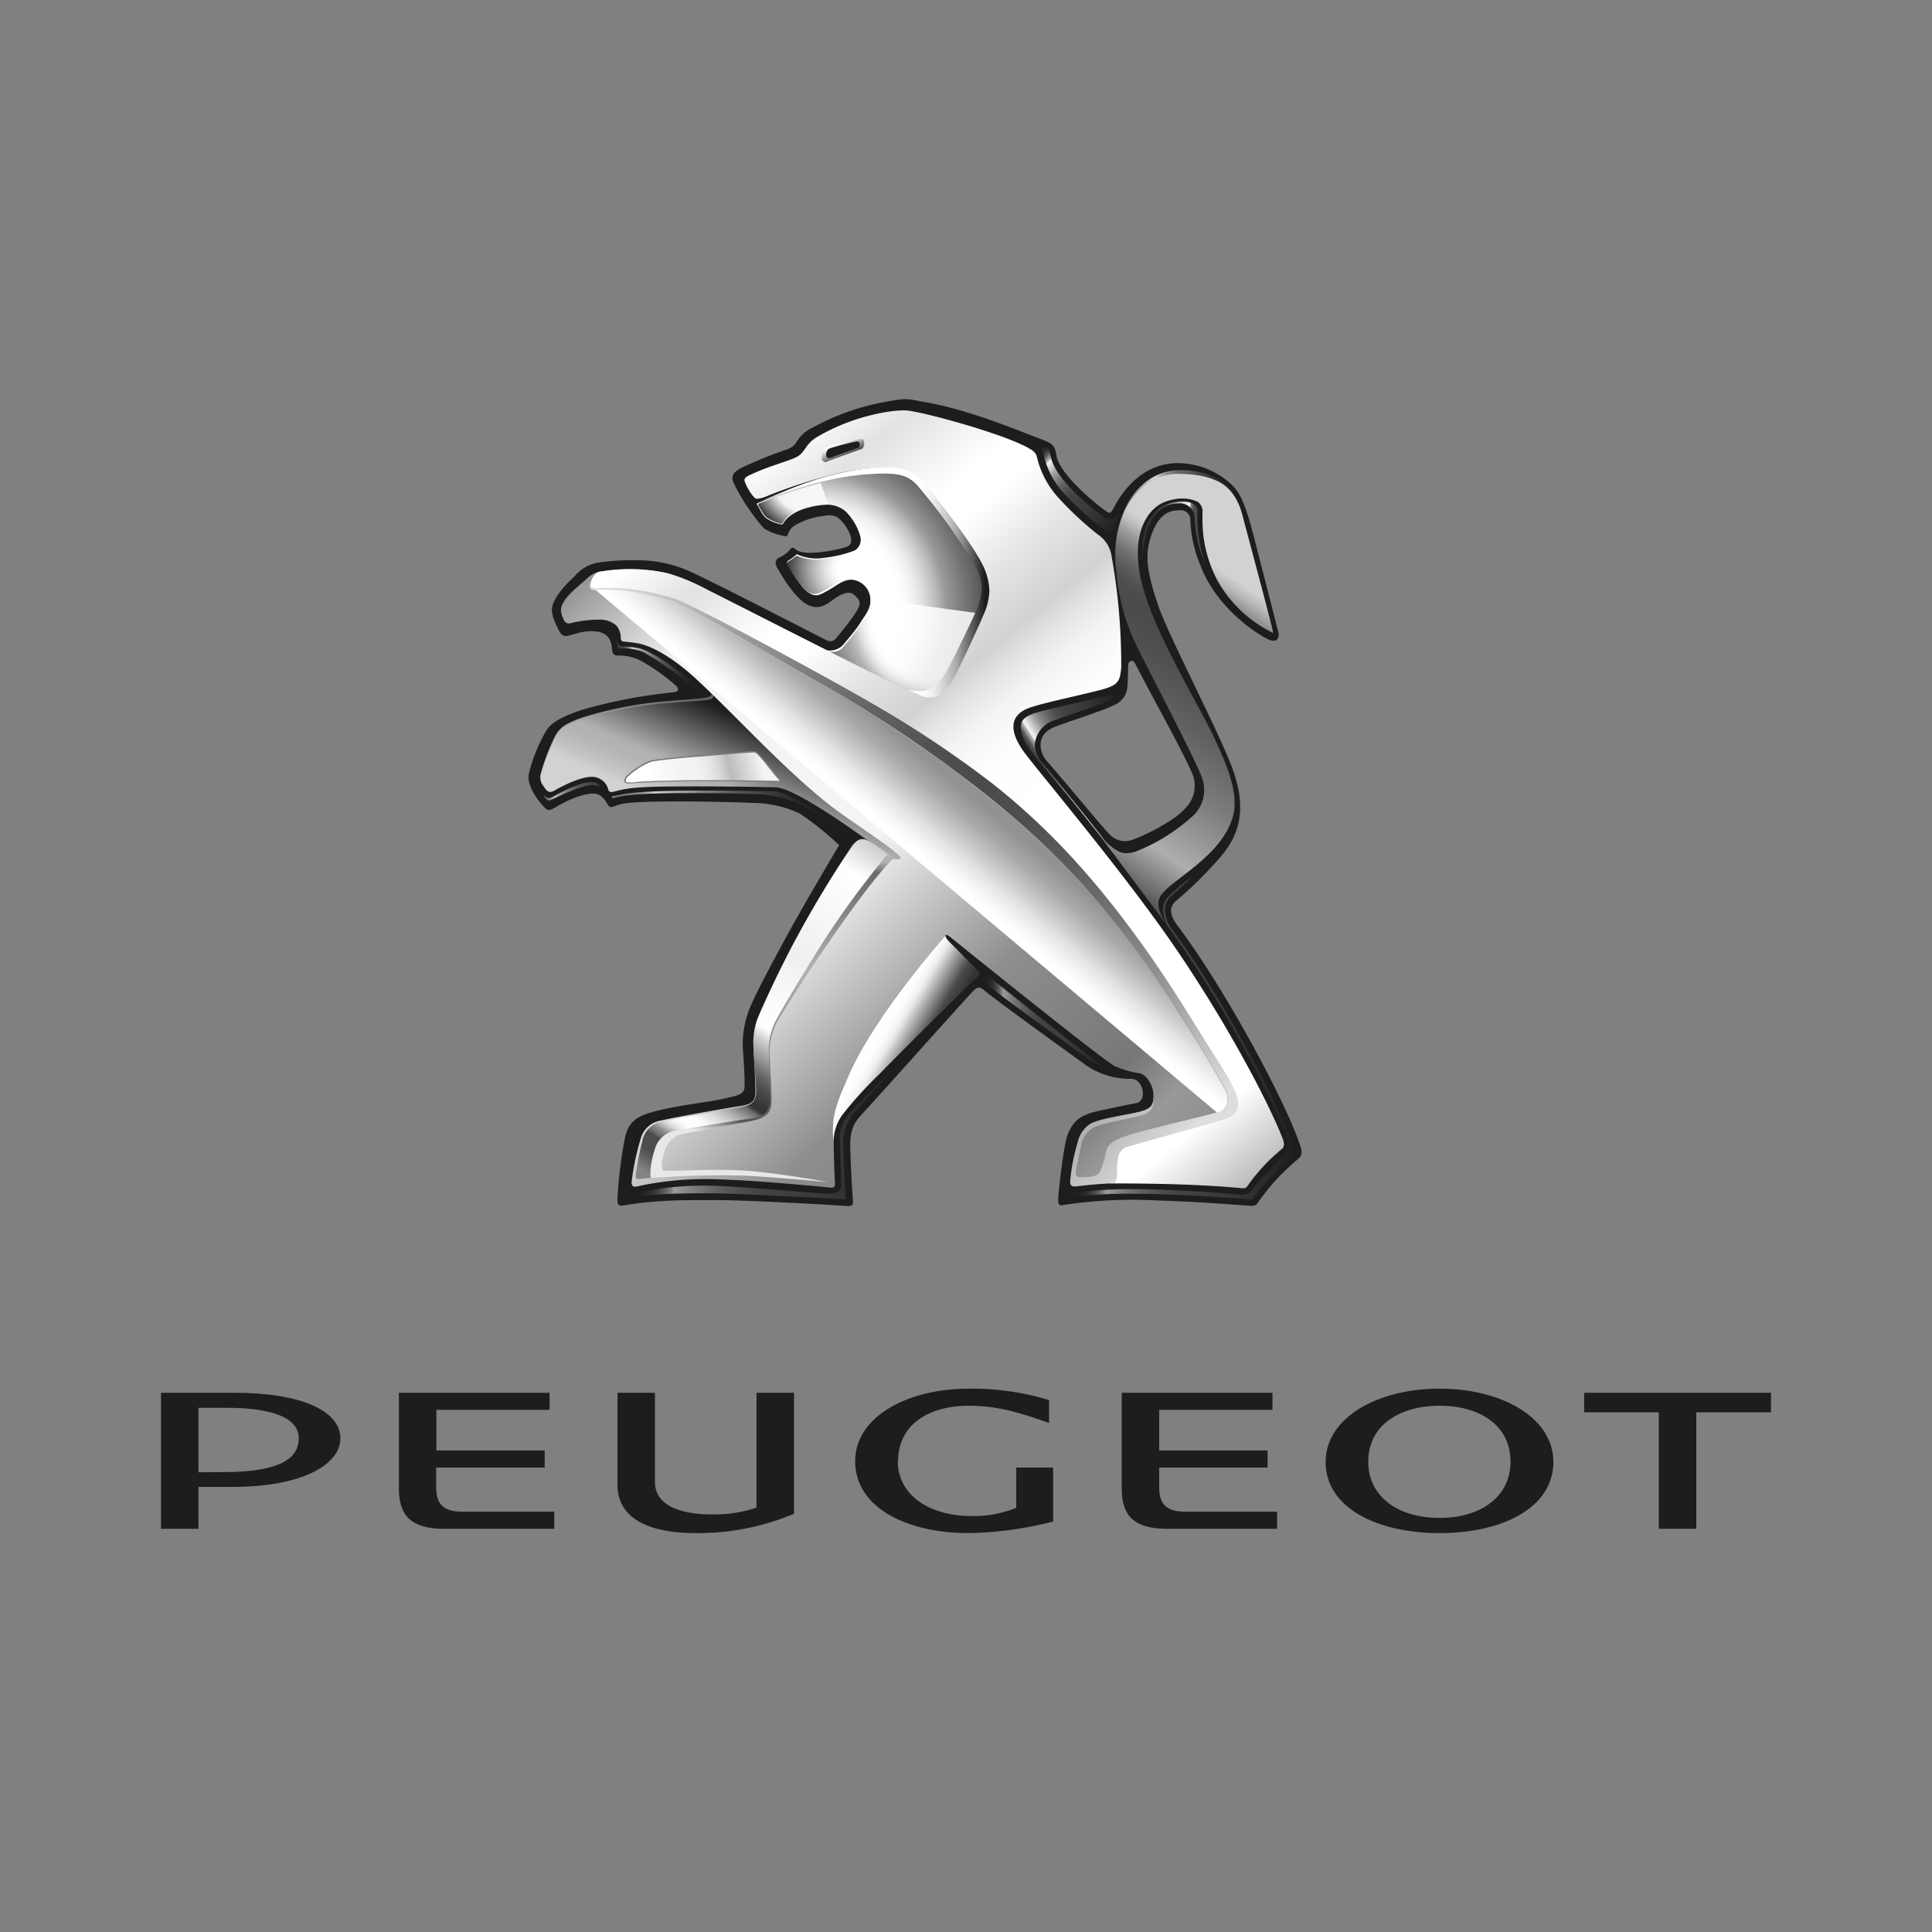 <svg xmlns="http://www.w3.org/2000/svg" xmlns:xlink="http://www.w3.org/1999/xlink" viewBox="0 0 300 300"><rect x="0" y="0" width="300" height="300" fill="#808080" stroke="none"/><defs><style>.cls-1{isolation:isolate;}.cls-2{fill:#1d1d1b;}.cls-3{fill:url(#linear-gradient);}.cls-4{fill:url(#linear-gradient-2);}.cls-5{fill:url(#linear-gradient-3);}.cls-6{fill:url(#linear-gradient-4);}.cls-7{fill:url(#linear-gradient-5);}.cls-8{fill:url(#radial-gradient);}.cls-10,.cls-11,.cls-9{opacity:0.85;}.cls-10,.cls-11,.cls-17,.cls-18,.cls-9{mix-blend-mode:multiply;}.cls-9{fill:url(#radial-gradient-2);}.cls-10{fill:url(#radial-gradient-3);}.cls-11{fill:url(#radial-gradient-4);}.cls-12{fill:url(#linear-gradient-6);}.cls-13{fill:#7c7c7b;}.cls-14{fill:url(#linear-gradient-7);}.cls-15{fill:url(#linear-gradient-8);}.cls-16{fill:url(#linear-gradient-9);}.cls-17{fill:url(#linear-gradient-10);}.cls-18{fill:url(#linear-gradient-11);}.cls-19{fill:url(#linear-gradient-12);}.cls-20{fill:url(#linear-gradient-13);}.cls-21{fill:url(#linear-gradient-14);}.cls-22{fill:url(#linear-gradient-15);}.cls-23{fill:url(#linear-gradient-16);}.cls-24{fill:url(#linear-gradient-17);}.cls-25{fill:url(#linear-gradient-18);}.cls-26{fill:url(#linear-gradient-19);}.cls-27{fill:url(#linear-gradient-20);}.cls-28{fill:url(#linear-gradient-21);}.cls-29{fill:url(#linear-gradient-22);}.cls-30{fill:url(#linear-gradient-23);}</style><linearGradient id="linear-gradient" x1="199.82" y1="78.84" x2="162.43" y2="136.11" gradientUnits="userSpaceOnUse"><stop offset="0.2" stop-color="#d2d2d1"/><stop offset="0.22" stop-color="#bdbdbc"/><stop offset="0.25" stop-color="#949493"/><stop offset="0.28" stop-color="#747473"/><stop offset="0.31" stop-color="#5d5d5c"/><stop offset="0.34" stop-color="#4f4f4e"/><stop offset="0.37" stop-color="#4a4a49"/><stop offset="0.44" stop-color="#50504f"/><stop offset="0.54" stop-color="#616160"/><stop offset="0.66" stop-color="#7c7c7b"/><stop offset="0.78" stop-color="#a3a3a2"/><stop offset="0.81" stop-color="#aeaead"/><stop offset="1" stop-color="#1d1d1b"/></linearGradient><linearGradient id="linear-gradient-2" x1="94.8" y1="120.41" x2="101.58" y2="104.9" gradientUnits="userSpaceOnUse"><stop offset="0.03" stop-color="#b0b0af"/><stop offset="0.2" stop-color="#b0b0af"/><stop offset="0.99" stop-color="#616160"/></linearGradient><linearGradient id="linear-gradient-3" x1="187.31" y1="83.14" x2="178.97" y2="82.35" gradientUnits="userSpaceOnUse"><stop offset="0.2" stop-color="#4a4a49"/><stop offset="0.26" stop-color="#4c4c4b"/><stop offset="0.28" stop-color="#535352"/><stop offset="0.3" stop-color="#5e5e5d"/><stop offset="0.31" stop-color="#6f6f6e"/><stop offset="0.33" stop-color="#858584"/><stop offset="0.34" stop-color="#a0a0a0"/><stop offset="0.35" stop-color="silver"/><stop offset="0.35" stop-color="#e4e4e4"/><stop offset="0.36" stop-color="#fff"/><stop offset="0.82" stop-color="#4a4a49"/><stop offset="1" stop-color="#333332"/></linearGradient><linearGradient id="linear-gradient-4" x1="112.23" y1="128.61" x2="119.09" y2="112.88" gradientUnits="userSpaceOnUse"><stop offset="0" stop-color="#d2d2d1"/><stop offset="0.11" stop-color="#c3c3c2"/><stop offset="0.25" stop-color="#b5b5b4"/><stop offset="0.37" stop-color="#b0b0af"/><stop offset="0.99" stop-color="#1d1d1b"/></linearGradient><linearGradient id="linear-gradient-5" x1="179.02" y1="202.74" x2="56.37" y2="77.96" gradientUnits="userSpaceOnUse"><stop offset="0.08" stop-color="#8e8e8d"/><stop offset="0.12" stop-color="#999"/><stop offset="0.17" stop-color="#777776"/><stop offset="0.31" stop-color="#8e8e8d"/><stop offset="0.47" stop-color="#f4f4f4"/><stop offset="0.7" stop-color="#f4f4f4"/><stop offset="0.72" stop-color="#e5e5e5"/><stop offset="0.77" stop-color="#bdbdbd"/><stop offset="0.84" stop-color="#7d7d7c"/><stop offset="0.84" stop-color="#7c7c7b"/><stop offset="0.96" stop-color="#4a4a49"/></linearGradient><radialGradient id="radial-gradient" cx="125.95" cy="94.24" r="27.97" gradientUnits="userSpaceOnUse"><stop offset="0.04" stop-color="#fff"/><stop offset="0.47" stop-color="#fff"/><stop offset="0.52" stop-color="#fbfbfb"/><stop offset="0.58" stop-color="#eee"/><stop offset="0.63" stop-color="#dadada"/><stop offset="0.69" stop-color="#bdbdbd"/><stop offset="0.75" stop-color="#999"/><stop offset="0.85" stop-color="#777776"/><stop offset="1" stop-color="#4a4a49"/></radialGradient><radialGradient id="radial-gradient-2" cx="132.22" cy="90.02" r="9.87" gradientTransform="translate(0 1.85) scale(1 0.96)" gradientUnits="userSpaceOnUse"><stop offset="0.04" stop-color="#fff"/><stop offset="0.23" stop-color="#fff"/><stop offset="0.3" stop-color="#f6f6f6"/><stop offset="0.42" stop-color="#dddddc"/><stop offset="0.57" stop-color="#b4b4b3"/><stop offset="0.75" stop-color="#7b7b7a"/><stop offset="0.94" stop-color="#333331"/><stop offset="1" stop-color="#1d1d1b"/></radialGradient><radialGradient id="radial-gradient-3" cx="126.05" cy="73.09" r="11.62" gradientUnits="userSpaceOnUse"><stop offset="0.23" stop-color="#fff"/><stop offset="0.57" stop-color="#f6f6f6"/><stop offset="0.86" stop-color="#1d1d1b"/></radialGradient><radialGradient id="radial-gradient-4" cx="145.51" cy="95.75" r="39.12" gradientUnits="userSpaceOnUse"><stop offset="0.04" stop-color="#fff"/><stop offset="0.25" stop-color="#fff"/><stop offset="0.27" stop-color="#fbfbfb"/><stop offset="0.29" stop-color="#efeeee"/><stop offset="0.31" stop-color="#dadada"/><stop offset="0.33" stop-color="#bebdbd"/><stop offset="0.35" stop-color="#a5a4a4"/><stop offset="0.41" stop-color="#777776"/><stop offset="0.47" stop-color="#4a4a49"/><stop offset="0.86" stop-color="#4a4a49"/></radialGradient><linearGradient id="linear-gradient-6" x1="118.18" y1="118.01" x2="99.03" y2="122.8" gradientUnits="userSpaceOnUse"><stop offset="0" stop-color="#f4f4f4"/><stop offset="0.06" stop-color="#e6e6e6"/><stop offset="0.26" stop-color="#bbb"/><stop offset="0.29" stop-color="#c8c8c8"/><stop offset="0.35" stop-color="#dbdbdb"/><stop offset="0.42" stop-color="#e9e9e9"/><stop offset="0.5" stop-color="#f2f2f2"/><stop offset="0.65" stop-color="#f4f4f4"/><stop offset="0.9" stop-color="#fff"/></linearGradient><linearGradient id="linear-gradient-7" x1="1169.74" y1="11.75" x2="1369.91" y2="255.64" gradientTransform="translate(-395.46 64.7) scale(0.44)" gradientUnits="userSpaceOnUse"><stop offset="0" stop-color="#fff"/><stop offset="0.07" stop-color="#e2e2e1"/><stop offset="0.16" stop-color="#fff"/><stop offset="0.2" stop-color="#fff"/><stop offset="0.27" stop-color="#e3e3e3"/><stop offset="0.33" stop-color="#d2d2d1"/><stop offset="0.36" stop-color="#e6e6e6"/><stop offset="0.39" stop-color="#f4f4f4"/><stop offset="0.43" stop-color="#fdfdfc"/><stop offset="0.5" stop-color="#fff"/><stop offset="0.89" stop-color="#fff"/><stop offset="0.98" stop-color="#b9b9b8"/></linearGradient><linearGradient id="linear-gradient-8" x1="94.97" y1="90.6" x2="184.64" y2="175.77" gradientUnits="userSpaceOnUse"><stop offset="0" stop-color="#ddd"/><stop offset="0.01" stop-color="#dadad9"/><stop offset="0.13" stop-color="#a7a7a6"/><stop offset="0.25" stop-color="#7f7f7e"/><stop offset="0.35" stop-color="#626261"/><stop offset="0.44" stop-color="#50504f"/><stop offset="0.51" stop-color="#4a4a49"/><stop offset="0.58" stop-color="#4f4f4e"/><stop offset="0.66" stop-color="#5d5d5c"/><stop offset="0.75" stop-color="#757574"/><stop offset="0.85" stop-color="#969696"/><stop offset="0.94" stop-color="silver"/><stop offset="1" stop-color="#ddd"/></linearGradient><linearGradient id="linear-gradient-9" x1="138.19" y1="131.81" x2="103.25" y2="184.05" gradientUnits="userSpaceOnUse"><stop offset="0" stop-color="#c6c6c6"/><stop offset="0.1" stop-color="#fff"/><stop offset="0.35" stop-color="#efefef"/><stop offset="0.41" stop-color="#f6f6f6"/><stop offset="0.54" stop-color="#fff"/><stop offset="0.57" stop-color="#cacaca"/><stop offset="0.61" stop-color="#959594"/><stop offset="0.64" stop-color="#6a6a6a"/><stop offset="0.67" stop-color="#4c4c4b"/><stop offset="0.7" stop-color="#3a3a39"/><stop offset="0.71" stop-color="#333332"/><stop offset="0.72" stop-color="#383837"/><stop offset="0.73" stop-color="#6c6c6c"/><stop offset="0.75" stop-color="#999"/><stop offset="0.77" stop-color="#bebebe"/><stop offset="0.79" stop-color="#dadada"/><stop offset="0.81" stop-color="#efefef"/><stop offset="0.82" stop-color="#fbfbfb"/><stop offset="0.84" stop-color="#fff"/><stop offset="0.85" stop-color="#fafafa"/><stop offset="0.86" stop-color="#ededed"/><stop offset="0.87" stop-color="#d7d7d6"/><stop offset="0.88" stop-color="#b7b7b7"/><stop offset="0.89" stop-color="#8f8f8e"/><stop offset="0.91" stop-color="#5e5e5d"/><stop offset="0.91" stop-color="#4c4c4b"/><stop offset="0.95" stop-color="#4c4c4b"/><stop offset="1" stop-color="#838382"/></linearGradient><linearGradient id="linear-gradient-10" x1="134.29" y1="159.02" x2="143.51" y2="164.45" gradientUnits="userSpaceOnUse"><stop offset="0.2" stop-color="#fff"/><stop offset="0.32" stop-color="#fdfdfd"/><stop offset="0.4" stop-color="#f4f4f4"/><stop offset="0.46" stop-color="#e6e6e6"/><stop offset="0.51" stop-color="#d2d2d2"/><stop offset="0.52" stop-color="#cdcdcd"/><stop offset="0.84" stop-color="#4a4a49"/><stop offset="0.95" stop-color="#3b3b3a"/><stop offset="1" stop-color="#333332"/></linearGradient><linearGradient id="linear-gradient-11" x1="139.46" y1="134.04" x2="149.16" y2="122.43" gradientUnits="userSpaceOnUse"><stop offset="0.02" stop-color="#fff"/><stop offset="0.18" stop-color="#fff"/><stop offset="0.21" stop-color="#fff"/><stop offset="0.31" stop-color="#f7f7f7"/><stop offset="0.47" stop-color="#e2e2e2"/><stop offset="0.5" stop-color="#ddd"/><stop offset="0.56" stop-color="#d2d2d2"/><stop offset="0.81" stop-color="#a9a9a9"/><stop offset="0.95" stop-color="#999"/><stop offset="1" stop-color="#929292"/></linearGradient><linearGradient id="linear-gradient-12" x1="160.88" y1="69.23" x2="173.51" y2="82.15" gradientUnits="userSpaceOnUse"><stop offset="0" stop-color="#1d1d1b"/><stop offset="0.04" stop-color="#1f1f1d"/><stop offset="0.07" stop-color="#282826"/><stop offset="0.09" stop-color="#353534"/><stop offset="0.11" stop-color="#494947"/><stop offset="0.13" stop-color="#636361"/><stop offset="0.14" stop-color="#828281"/><stop offset="0.16" stop-color="#a7a7a7"/><stop offset="0.17" stop-color="#d1d1d1"/><stop offset="0.18" stop-color="#f4f4f4"/><stop offset="0.23" stop-color="#c9c9c8"/><stop offset="0.28" stop-color="#9f9f9e"/><stop offset="0.34" stop-color="#7c7c7b"/><stop offset="0.4" stop-color="#616160"/><stop offset="0.46" stop-color="#4e4e4c"/><stop offset="0.52" stop-color="#434341"/><stop offset="0.58" stop-color="#3f3f3d"/><stop offset="0.72" stop-color="#383836"/><stop offset="0.94" stop-color="#242422"/><stop offset="1" stop-color="#1d1d1b"/></linearGradient><linearGradient id="linear-gradient-13" x1="162.39" y1="122.94" x2="176.77" y2="113.5" xlink:href="#linear-gradient-12"/><linearGradient id="linear-gradient-14" x1="173.93" y1="77.04" x2="192.81" y2="77.04" gradientUnits="userSpaceOnUse"><stop offset="0" stop-color="#616160"/><stop offset="0.29" stop-color="#d2d2d1"/><stop offset="0.34" stop-color="#ababaa"/><stop offset="0.39" stop-color="#8b8b8a"/><stop offset="0.44" stop-color="#747473"/><stop offset="0.49" stop-color="#666665"/><stop offset="0.53" stop-color="#616160"/><stop offset="0.76" stop-color="#333332"/><stop offset="1" stop-color="#1d1d1b"/></linearGradient><linearGradient id="linear-gradient-15" x1="96.86" y1="175.23" x2="140.4" y2="175.23" gradientUnits="userSpaceOnUse"><stop offset="0" stop-color="#1d1d1b"/><stop offset="0.05" stop-color="#1f1f1d"/><stop offset="0.08" stop-color="#272726"/><stop offset="0.11" stop-color="#353534"/><stop offset="0.13" stop-color="#494947"/><stop offset="0.15" stop-color="#626261"/><stop offset="0.17" stop-color="#818180"/><stop offset="0.18" stop-color="#9b9b9b"/><stop offset="0.25" stop-color="#7b7b7b"/><stop offset="0.33" stop-color="#616160"/><stop offset="0.41" stop-color="#4e4e4c"/><stop offset="0.49" stop-color="#434341"/><stop offset="0.58" stop-color="#3f3f3d"/><stop offset="0.72" stop-color="#383836"/><stop offset="0.94" stop-color="#242422"/><stop offset="1" stop-color="#1d1d1b"/></linearGradient><linearGradient id="linear-gradient-16" x1="152.26" y1="158.52" x2="171.74" y2="158.52" xlink:href="#linear-gradient-15"/><linearGradient id="linear-gradient-17" x1="165.3" y1="161.14" x2="201.07" y2="161.14" xlink:href="#linear-gradient-15"/><linearGradient id="linear-gradient-18" x1="94.95" y1="126.2" x2="132.23" y2="126.2" gradientUnits="userSpaceOnUse"><stop offset="0" stop-color="#777776"/><stop offset="0.06" stop-color="#797978"/><stop offset="0.09" stop-color="#828281"/><stop offset="0.12" stop-color="#90908f"/><stop offset="0.14" stop-color="#a3a3a2"/><stop offset="0.17" stop-color="#bdbdbc"/><stop offset="0.18" stop-color="#d2d2d1"/><stop offset="0.28" stop-color="#a8a8a6"/><stop offset="0.39" stop-color="#7d7d7c"/><stop offset="0.51" stop-color="#5b5b59"/><stop offset="0.63" stop-color="#40403e"/><stop offset="0.75" stop-color="#2c2c2a"/><stop offset="0.87" stop-color="#21211f"/><stop offset="1" stop-color="#1d1d1b"/></linearGradient><linearGradient id="linear-gradient-19" x1="95.77" y1="103.52" x2="109.04" y2="103.52" gradientUnits="userSpaceOnUse"><stop offset="0" stop-color="#3f3f3d"/><stop offset="0.05" stop-color="#41413f"/><stop offset="0.08" stop-color="#4a4a48"/><stop offset="0.1" stop-color="#575756"/><stop offset="0.12" stop-color="#6b6b69"/><stop offset="0.14" stop-color="#858583"/><stop offset="0.16" stop-color="#a4a4a3"/><stop offset="0.18" stop-color="#c9c9c8"/><stop offset="0.18" stop-color="#d2d2d1"/><stop offset="0.28" stop-color="#a8a8a6"/><stop offset="0.39" stop-color="#7d7d7c"/><stop offset="0.51" stop-color="#5b5b59"/><stop offset="0.63" stop-color="#40403e"/><stop offset="0.75" stop-color="#2c2c2a"/><stop offset="0.87" stop-color="#21211f"/><stop offset="1" stop-color="#1d1d1b"/></linearGradient><linearGradient id="linear-gradient-20" x1="84.44" y1="122.87" x2="93.17" y2="122.87" gradientUnits="userSpaceOnUse"><stop offset="0" stop-color="#777776"/><stop offset="0.06" stop-color="#797978"/><stop offset="0.1" stop-color="#818181"/><stop offset="0.13" stop-color="#8f8f8f"/><stop offset="0.16" stop-color="#a3a3a2"/><stop offset="0.18" stop-color="#bbb"/><stop offset="0.28" stop-color="#9e9e9e"/><stop offset="0.42" stop-color="#7c7c7b"/><stop offset="0.56" stop-color="#616160"/><stop offset="0.7" stop-color="#4e4e4c"/><stop offset="0.85" stop-color="#434341"/><stop offset="1" stop-color="#3f3f3d"/></linearGradient><linearGradient id="linear-gradient-21" x1="130.36" y1="68.73" x2="131.32" y2="70.84" gradientUnits="userSpaceOnUse"><stop offset="0" stop-color="#fff"/><stop offset="0.12" stop-color="#ededed"/><stop offset="0.91" stop-color="#555554"/></linearGradient><linearGradient id="linear-gradient-22" x1="118.36" y1="90.45" x2="153.64" y2="90.45" gradientUnits="userSpaceOnUse"><stop offset="0.69" stop-color="#fff"/><stop offset="0.72" stop-color="#fafafa"/><stop offset="0.76" stop-color="#eaeaea"/><stop offset="0.8" stop-color="#d1d1d1"/><stop offset="0.85" stop-color="#aeaead"/><stop offset="0.89" stop-color="#81817f"/><stop offset="0.94" stop-color="#4a4a49"/><stop offset="0.98" stop-color="#1d1d1b"/></linearGradient><linearGradient id="linear-gradient-23" x1="116.04" y1="177.79" x2="129.12" y2="131.53" gradientUnits="userSpaceOnUse"><stop offset="0" stop-color="#e8e8e8"/><stop offset="0.07" stop-color="#555554"/><stop offset="0.25" stop-color="#7d7d7c"/><stop offset="0.35" stop-color="#8e8e8d"/><stop offset="0.48" stop-color="#a3a3a3"/><stop offset="0.6" stop-color="#b4b4b4"/><stop offset="0.71" stop-color="#9b9b9b"/><stop offset="0.87" stop-color="#797978"/><stop offset="0.96" stop-color="#6c6c6b"/><stop offset="1" stop-color="#b0b0af"/></linearGradient></defs><g class="cls-1"><g id="Calque_1" data-name="Calque 1"><path class="cls-2" d="M201.84,177.72c-2.32-6.9-11.66-24.25-19-34-1.59-2.12-1-3.21-.14-3.9a61.41,61.41,0,0,0,6.81-6.75c3.26-3.74,4.05-8,1.74-14.06s-9.89-20.43-11.48-25.2c-1.83-5.49-2-7.94-.91-10.93,1.3-3.52,3.19-3.67,4.62-3.65a1.51,1.51,0,0,1,1.34,1.19,20.13,20.13,0,0,0,1.63,7.49c2.42,6.39,8.63,10.56,10.59,11.41,1.37.59,1.61-.47,1.49-1S196.38,89.9,194.87,84c-1.59-6.24-2.39-7.59-3.8-8.91a12.3,12.3,0,0,0-8.55-3.17c-6.45.25-9.3,6.48-9.65,7.06s-.43.88-1.09.42c-1.84-1.28-7.23-5.78-7.72-8.6-.29-1.66-.58-1.89-2.24-2.54-6.47-2.52-12.08-4.74-18.28-5.84-2.49-.44-2.63-.65-5.53-.11a37,37,0,0,0-11.65,4,5.79,5.79,0,0,0-2.68,2.32,2.73,2.73,0,0,1-1.37,1.12,61.67,61.67,0,0,0-7.38,3c-1,.57-1.51,1.17-1,2.27a32.21,32.21,0,0,0,4.66,7,8.13,8.13,0,0,0,2.86,1.13c.42.1.71.22.87-.09a2.64,2.64,0,0,1,1-1.41,11.58,11.58,0,0,1,4.72-1.56,2.85,2.85,0,0,1,2,.23A6.56,6.56,0,0,1,132,83c.38,1.18.14,1.62-.51,1.9a20.88,20.88,0,0,1-4.95.91c-2.29.19-2.94-.45-3.1-.59a.41.41,0,0,0-.66,0A4.58,4.58,0,0,1,121,86.57c-.51.25-.79.79-.3,1.63,1.46,2.52,3.38,5.36,5.16,5.9,1.42.44,2.18,0,3.78-1.17,1.42-1,2.35-1,2.75-.73s1.29,1,1.06,1.78c-.37,1.26-2.93,4.28-3.42,4.9s-.89.91-1.72.51c-1.2-.57-19.53-10.08-22-11A19.66,19.66,0,0,0,99.24,87a35.11,35.11,0,0,0-6.73.43,6.18,6.18,0,0,0-3.24,2c-1.66,1.53-3.41,3.49-3.57,5.13-.12,1.17,1.19,3.58,1.33,3.74a1.05,1.05,0,0,0,1.09.44c.73-.09,2.54-1,4.7-.65,2,.34,2.16,1.88,2.26,3.06a.81.81,0,0,0,.82.65,7.36,7.36,0,0,1,3.41.69A31.44,31.44,0,0,1,105,106.5c.43.48.4.92-.41,1a79.51,79.51,0,0,0-14.1,2.69c-2.18.72-4.76,1.7-5.67,3.28a24.8,24.8,0,0,0-2.71,6.72c-.37,2,1.81,4.58,2.4,5.14.39.39.66.63,1.36.24,1.07-.61,3.65-2.2,6.13-2.35,1.5-.09,2.1,1.33,2.46,1.84s.71.16,2-.2c2.38-.64,15.68-.4,20.37-.18a17.55,17.55,0,0,1,7.33,1.63,45,45,0,0,1,6.14,4.93s-5.25,8.81-8.08,14c-2.62,4.82-4.53,8.44-5.47,10.54a15.4,15.4,0,0,0-1.42,6.79c.23,3.13.32,4.74.28,6.16,0,1.25-1.21,1.39-2.86,1.79-2.28.58-6.82,1-10.5,1.91-3.34.83-4.59,1.62-5.2,4.21A70.77,70.77,0,0,0,95.88,186c0,.94,0,1.39,1.13,1.15a49.56,49.56,0,0,1,5.16-.6c3.11-.24,6.47-.19,9.07-.2,4.78,0,18.89.8,19.84.89,1.21.12,1.45,0,1.37-.87-.11-1.11-.32-4.66-.37-6.77s-.38-4.28,1.54-6.34,16.28-18.11,17.08-18.93,1.16-1.45,2.23-.47,12.92,9.53,15.33,11.28a12,12,0,0,0,7.39,2.38c1.95,0,2.49,3.44.83,3.76s-4.3.86-6.12,1.28c-2.8.65-3.66,1.56-4.51,3.45-.72,1.6-1.51,9.44-1.54,10.11,0,.49-.05,1.2.73,1a71.9,71.9,0,0,1,14.79-.71c6.73.21,13.26.76,14.18.82s1.08-.08,1.58-.86a33.54,33.54,0,0,1,5.58-6.06C202.27,179.45,202.3,179.08,201.84,177.72ZM176,130.34a3.33,3.33,0,0,1-3.65-.71c-.84-.8-7.62-9-9.8-11.46-1.1-1.26-1.93-4.14,1.38-5.36,2.72-1,7.58-2.55,8.94-3.27a3.34,3.34,0,0,0,2.19-2.83c.1-1.39.12-2.95.13-3.47s.68-.95,1-.33c.24.43,1.46,2.81,2.94,5.56,2.23,4.13,5,9.29,5.94,11.51a4.84,4.84,0,0,1-.87,5.36C182.45,127.54,177.25,129.93,176,130.34Z"/><path class="cls-3" d="M183,73.14h-.06c-5.3,0-10.66,6.12-9.64,15.27a32.85,32.85,0,0,0,3.15,11.78c.82,1.79,9.86,19,10.28,20.82a5.52,5.52,0,0,1-1.93,6.06,28.79,28.79,0,0,1-8.34,5.12,5,5,0,0,1-1.61.3c-.56,0-2-.19-4.6-3.45l11.68,15.59c-1.49-2-2.26-3.5-2-4.82s2.4-2.72,4.84-4.65,5.17-4.31,6.41-7.57a7.64,7.64,0,0,0,.53-2.89c0-3.11-1.51-6.63-3.32-10.45-2.34-5-9-15.75-11-23.32a19.77,19.77,0,0,1-.71-5c0-4.29,1.83-7,4.06-7.93a7.46,7.46,0,0,1,2.83-.59,5.46,5.46,0,0,1,2.44.53,1.82,1.82,0,0,1,.71,1.69v.13c0,.14,0,.46,0,.93a20.05,20.05,0,0,0,2.3,9.41,19.7,19.7,0,0,0,8.67,8.18c.15.06-4-15.36-4.76-18.26C192.08,76.6,189.69,73.21,183,73.14Z"/><path class="cls-4" d="M110.23,107.4c1,1-.75,1-6.13,1.43a60.45,60.45,0,0,0-13.9,2.66c-2.12.8-3.4,1.36-4.24,3.3a33.23,33.23,0,0,0-2,5.33,2.11,2.11,0,0,0,.29,1.72c.21.32.71-10,14-10.62,11.73-.6,14.61-1.83,12.32-4.07Z"/><path class="cls-5" d="M177.39,86.31a21,21,0,0,1,.73-4c1.17-3.42,3.36-4.13,4.88-4.13a2.23,2.23,0,0,1,1.89.7,1.91,1.91,0,0,1,.59,1.21,19.27,19.27,0,0,0,1.58,7.24c.09.24.19.48.29.71a21.19,21.19,0,0,1-1.41-7.68c0-.48,0-1,0-1,0-1.16-1.27-1.5-2.42-1.49a6.49,6.49,0,0,0-2.55.53c-1.85.74-3.54,3.06-3.62,7Z"/><path class="cls-6" d="M110.7,107.84c.39,1.09-1.19.83-6.57,1.3a61,61,0,0,0-13.91,2.62c-2.11.8-3.39,1.36-4.24,3.3a33.23,33.23,0,0,0-2,5.33,2.18,2.18,0,0,0,.44,1.72c.56.89.92,1.08,1.74.61.66-.38,3.6-2,5.52-2.08a2.61,2.61,0,0,1,2.78,2c.16.56.93.27,1.06.24a19,19,0,0,1,4.26-.63c3.25-.24,16-.13,20.62,0,4.2.1,20.71,13.06,21,13.12l.83-1.67c-5.61-4.64-26.46-21.17-31.5-26.1Z"/><path class="cls-7" d="M158.3,118.08c2.51,3,10,12.11,16.4,20.33,10,12.8,16.17,22.83,22.66,37.6.65,1.48.16,1.64-.87,2.47-2,1.61-1.57,2.27-3.05,4.82-.17.29-.55.77-1,.72-1.37-.1-12-1-19-.76a26,26,0,0,0-6.14.66c-.74.19-1,.11-1-.86a45.3,45.3,0,0,1,1.39-6.34,3.82,3.82,0,0,1,2.93-2.61c1.39-.39,5.33-1.12,6.92-1.51s1.67-1.92,1.52-3.07-1.06-2.68-2.1-2.87a14.71,14.71,0,0,1-3.87-1.12c-1.52-.68-23.22-18.16-25.2-19.77-.51-.42-.9-.72-1.06-.54s.26.71.45.92c.37.39,3.65,3.77,4.36,4.46.52.5.25.75,0,1s-10.65,10.48-14.91,14.9-7.31,7-7.28,10.5.19,6.28.2,6.89-.54.52-1,.48c-1.32-.12-11.51-1.13-17.23-1.25a48.92,48.92,0,0,0-12.55,1.11c-.63.16-.83-.22-.79-.77a40.58,40.58,0,0,1,1.47-6.87,3.86,3.86,0,0,1,3.12-2.61c1.87-.46,9.19-1.78,12.48-2.28,1.8-.29,2.17-.9,2.15-2.41s-.2-4.83-.28-6.47a11.9,11.9,0,0,1,1-4.91c2.6-6.1,9-18.95,14.53-26.62a1.71,1.71,0,0,1,1.89-.88c.73.18,4.06,2.79,4.33,2.93.59.29,1.36,0,1-.33-1.93-1.94-7.8-5.51-11.37-8.35-7.07-5.65-14.45-13.84-20.38-19.31-3.06-2.82-6.34-4.9-8.78-5.43a23.61,23.61,0,0,0-2.43-.3.5.5,0,0,1-.42-.54,2.87,2.87,0,0,0-.73-2,3.87,3.87,0,0,0-2.64-.87,17.93,17.93,0,0,0-4.29.52c-.54.16-.81,0-1-.19a4.08,4.08,0,0,1-.61-1.6,2.1,2.1,0,0,1,.34-1.36c.73-1.38,2.59-2.74,3.66-3.74A4.06,4.06,0,0,1,94,88.68a26.82,26.82,0,0,1,9.16.25A29.8,29.8,0,0,1,110,91.65c2.4,1.19,16.35,8.33,18.14,9.18Z"/><path class="cls-8" d="M135.12,92.69c.28,1.74-.84,2.87-1.52,4s-2,2.61-2.72,3.49a2.86,2.86,0,0,1-2.59.78s8,4.08,12.66,6.41c1.83.92,4.71.06,6.66-3.59.45-.85,3.34-7,4.06-8.78s1.76-3.84.11-7.3-6.79-9.86-8.84-12.31c-1.07-1.28-2.33-2.06-5-2.21a32.92,32.92,0,0,0-10.25,1.4,90.67,90.67,0,0,0-10.09,3.54c-.12.08-.1.18,0,.32l.64,1.12a2.69,2.69,0,0,0,1.13,1.15,6.78,6.78,0,0,0,1.85.71.32.32,0,0,0,.39-.15c.07-.1.89-1.67,3.89-2.45a12.23,12.23,0,0,1,3.16-.45,4.41,4.41,0,0,1,2.67,1.06,9,9,0,0,1,2.22,3.73,2,2,0,0,1-.79,2.3,18.89,18.89,0,0,1-4.78,1.16,7.33,7.33,0,0,1-4-.45.3.3,0,0,0-.39,0,7.13,7.13,0,0,1-1.23.92c-.15.08-.24.27-.1.57s2,3.45,3.2,4.29,1.76.48,3.14-.28,2.31-1.7,3.73-1.65A3.17,3.17,0,0,1,135.12,92.69Z"/><path class="cls-9" d="M132.55,85.73a19.38,19.38,0,0,1-4.68,1.06,7.57,7.57,0,0,1-3.94-.41.32.32,0,0,0-.38,0,7.38,7.38,0,0,1-1.2.85c-.15.08-.25.25-.1.52a17,17,0,0,0,3,4c1.17.85,1.79.47,3.18-.28s2.35-1.65,3.8-1.61Z"/><path class="cls-10" d="M127.43,75a93.09,93.09,0,0,0-9.59,3.21c-.11.07-.09.3,0,.42s.6,1,.6,1a2.42,2.42,0,0,0,1.07,1,7,7,0,0,0,1.65.68.32.32,0,0,0,.39-.15c.07-.1.89-1.67,3.89-2.45a12.23,12.23,0,0,1,3.16-.45Z"/><path class="cls-11" d="M135.15,92.94c.27,1.74-.84,3-1.52,4.06s-2,2.62-2.72,3.49a2,2,0,0,1-2.19.64s7.6,3.86,12.23,6.19c1.83.92,4.6.29,6.55-3.36.45-.85,3.35-7,4.06-8.78Z"/><path class="cls-12" d="M97.29,121.54c-.35-.14-.36-.56.12-1.06a11.6,11.6,0,0,1,3.64-2.3c1.31-.29,5.87-.72,7.82-.83.55,0,7.61-.66,8.27-.63s2.25,2.55,4.16,4.62c-.22,0-6.38-.12-11.6-.11-4.94,0-9.3.15-10.9.28A4.57,4.57,0,0,1,97.29,121.54Z"/><path class="cls-13" d="M97.26,121.63l0-.09,0,.09a.47.47,0,0,1-.32-.45h0a1.23,1.23,0,0,1,.4-.76h0a11.62,11.62,0,0,1,3.69-2.33h0c1.32-.3,5.88-.72,7.83-.83h0c.54,0,7.29-.63,8.22-.63h.06c.22,0,.44.19.72.47h0c.27.28.6.66,1,1.11h0c.72.89,1.6,2,2.55,3.07h0l.13.14h-.3c-.81,0-6.06-.11-10.81-.11h-.69c-4.94,0-9.3.14-10.89.28h0c-.35,0-.76.08-1.09.08h0a1.25,1.25,0,0,1-.46-.06Zm.46-.13c.31,0,.72,0,1.07-.08h0c1.61-.14,6-.27,10.91-.28h.69c4.56,0,9.59.1,10.69.11h0c-1.37-1.53-2.58-3.24-3.36-4h0a1.23,1.23,0,0,0-.59-.41h0c-.9,0-7.67.6-8.21.63h0c-1.93.11-6.51.53-7.8.82h0a11.45,11.45,0,0,0-3.59,2.28h0a1,1,0,0,0-.35.63h0a.28.28,0,0,0,.2.27h0a1,1,0,0,0,.39,0Z"/><path class="cls-14" d="M199.1,176.61c-2.14-5.38-8.18-17.06-16.44-29.2-8.12-11.94-21.87-28.12-23.77-30.8s-2.59-5.6,1.29-6.82c2.53-.81,8.62-2.07,11.12-2.77s2.6-1.45,2.8-3.33a95,95,0,0,0-1.57-17.75A4.92,4.92,0,0,0,170.48,83a51.49,51.49,0,0,1-6.06-5.63A14.2,14.2,0,0,1,161,70.9a1.53,1.53,0,0,0-.48-.77,2,2,0,0,0-.53-.39c-3.65-2.25-16.53-5.77-19.17-6-1.79-.16-8.17.66-14,4.15-1.71,1-1.78,2.31-3,3s-3.92,1.31-6.79,2.6c-1.59.7-1.59.82-1.22,1.71.15.38,1.18,2.26,1.71,2.26a5.34,5.34,0,0,0,1.78-.51,82.05,82.05,0,0,1,11-3.49c5-1.07,10.39-1.16,12.3.86a82.84,82.84,0,0,1,9.57,13c1.52,3,1.36,4.4.35,7.43a84.52,84.52,0,0,1-5.5,11.63c-1,1.51-2.3,2.35-5.32,1.11-3.24-1.33-15.17-7.45-17.76-8.76-1.76-.88-9.13-4.61-14.71-7.41A26.88,26.88,0,0,0,103.65,89a27.41,27.41,0,0,0-10.54-.23c-.92.15-1.5,1.64-1.46,2.24.06.76,2.22.22,4,.35A38.27,38.27,0,0,1,105,93.2c3,1.23,18.2,9.4,22,11.46,29.18,15.88,41.67,26.09,64.22,64,1,1.69,1.49,3.77-.11,4.24-2.3.68-11.93,2.51-14.83,3.46-2.45.81-2.77,1-3.13,2.21a19,19,0,0,0-.87,4.67c.06.22-.14.52.36.52,2.71,0,12.41,0,19.89.72.9.09.95.07,1.52-.8a29.33,29.33,0,0,1,4.94-5.22C199.7,177.92,199.22,176.93,199.1,176.61Z"/><path class="cls-15" d="M192.23,171c-.15-1.54-1.56-3.83-4.07-7.76s-5.7-9.36-9.92-15.34c-7.5-10.61-14.88-18.9-24.05-26.16a165.8,165.8,0,0,0-19.1-12.7c-5.21-3.06-27.22-15.1-30.64-16.17a36.75,36.75,0,0,0-7.77-1.51,37.59,37.59,0,0,0-4.09,0c-1.26,0-.82-1-.64-1.43-.13.29-.89,1.7.36,1.7.9,0,3-.07,4.42.08a37.88,37.88,0,0,1,8.3,1.89c3.06,1.19,17.43,9.76,21.14,11.83A198.3,198.3,0,0,1,153.86,124c12.21,9.83,22.74,21.23,36,44.37a4.66,4.66,0,0,1,.8,2.43,1.88,1.88,0,0,1-1.45,1.86c-2.27.68-11.6,2.78-14.36,3.74-2.34.83-2.78,1.34-3.11,2.43a13.94,13.94,0,0,1-1,3.24c-.46.6-1.53.73-2.68.73-.7,0-1.05,0-1-.75s.53-2.89.8-4.11a3.94,3.94,0,0,1,1.88-2.8c1.11-.68,5-1.31,7.15-1.84s2.29-1.55,2.25-3.18c0,1.73-.6,2.15-2.78,2.64s-5.94,1-7.17,1.81a4.61,4.61,0,0,0-1.86,2.84,30.54,30.54,0,0,0-1.17,6.11c.07.68.34.77,1.09.69s2.63-.35,5.44-.46c.83,0,.78-1,.77-2.12a8.69,8.69,0,0,1,.23-2.21,2.09,2.09,0,0,1,1.36-1.34c1.56-.49,10.23-2.83,14.63-4.14C191.6,173.37,192.41,172.76,192.23,171Z"/><path class="cls-16" d="M134.4,130.38A13.71,13.71,0,0,1,137,132l1.24.91c-5.84,7.29-14.5,19.89-17.28,25.22a10.71,10.71,0,0,0-1.38,6.48c0,2.44.33,5.45.18,6.86s-1.07,2-2.49,2.42-9.81,1.74-11.67,2.29A3.35,3.35,0,0,0,103,179.1c-.31,1.34-.42,2.21-.57,2.73s-.06,1-.61,1-1.81.15-2.42.24-.69-.05-.67-.7a42.89,42.89,0,0,1,1-5.13,3.76,3.76,0,0,1,3.18-3.1c2.1-.51,10.63-1.94,12.24-2.23,1.89-.34,2.36-1.15,2.26-3s-.36-4.55-.41-6.17a11,11,0,0,1,.58-4.43c.6-1.59,3.63-8.17,6.17-12.81a164.81,164.81,0,0,1,8.66-14.28C133.1,130.45,133.57,130.13,134.4,130.38Z"/><path class="cls-17" d="M129.46,177.26a6.89,6.89,0,0,1,1.45-4.28,60.88,60.88,0,0,1,5.73-6.28c4.29-4.45,14.73-14.67,15.1-15s.52-.57-.06-1.13c-1-1-1.58-1.63-3.21-3.26-1-1-1.68-1.6-1.65-2,0,0-11.67,13.07-15.48,22.77-1.58,3.46-2,5.44-2,7.15A9.17,9.17,0,0,0,129.46,177.26Z"/><path class="cls-18" d="M92.46,91.59a33.76,33.76,0,0,1,4.56.12,35.32,35.32,0,0,1,8.3,2c1.11.46,3.75,1.89,6.83,3.63,5.33,3,12,7,14.36,8.27a208.25,208.25,0,0,1,21.25,13.7c2.23,1.66,4.38,3.37,6.49,5.08,12.25,9.89,22.3,20.85,35.73,44.31a4.08,4.08,0,0,1,.63,2.43,2,2,0,0,1-1.64,1.62Z"/><path class="cls-19" d="M172.43,80.59h-.06a1.94,1.94,0,0,1-1.07-.39c-1.93-1.45-7.35-5.66-8.13-9.24-.49-1.68.12-.91-1.61-1.79l-1.44-.56c.16.09.32.17.46.26a3.31,3.31,0,0,1,.69.5,2.53,2.53,0,0,1,.81,1.34,13.16,13.16,0,0,0,3.21,6,49.35,49.35,0,0,0,6.06,5.48,6.65,6.65,0,0,1,1.34,1.1,20.55,20.55,0,0,1,1.15-3.82,6.18,6.18,0,0,1-.34.53A1.43,1.43,0,0,1,172.43,80.59Z"/><path class="cls-20" d="M160.59,110.76c-1.81.65-2,1.23-2.09,2.13h0a6,6,0,0,0,1.19,3.26c.94,1.34,5.49,6.51,10.56,12.88a18,18,0,0,0,1.31,1.48c-.19-.24-7.35-9.3-9.54-11.81a4.65,4.65,0,0,1-1.35-3,4.33,4.33,0,0,1,3-3.83c2.72-1,7.67-2.6,8.8-3.21s1.43-.91,1.59-1.66a6.07,6.07,0,0,1-2.23,1C169.3,108.72,163,110,160.59,110.76Z"/><path class="cls-21" d="M173.93,81.07c1-3.43,4.11-7.49,9.06-7.49,6.31,0,8.94,2.38,9.82,5.94-1.13-5-5.54-6.61-9.84-6.51C178.13,73.12,174.88,77.23,173.93,81.07Z"/><path class="cls-22" d="M132.84,172.58c.84-.91,4.1-4.54,7.56-8.38-1.13,1.14-2.16,2.19-3,3-4.89,5-7.1,6.55-7,9.66.06,1.83.21,6.35.22,7a1.17,1.17,0,0,1-.73,1.3,3.4,3.4,0,0,1-1.38.2c-1.33,0-14.21-1.25-18.72-1.25a47.77,47.77,0,0,0-10.73,1.08,1.87,1.87,0,0,1-1.75-.55,1.75,1.75,0,0,1-.3-.88c-.09.88-.18,1.91-.18,2.35.81-.16,2.73-.42,5.2-.61,3.17-.24,6.75-.2,9.14-.2s20.11.92,20.18.92c-.12-1.36-.29-4.6-.34-6.63,0-.52,0-.52-.06-2A7,7,0,0,1,132.84,172.58Z"/><path class="cls-23" d="M168.82,164.33a11.91,11.91,0,0,0,2.92,1.56c-.82-.57-2-1.48-3.58-2.68-2.28-1.77-5.2-4.07-8.14-6.4-2.47-2-5-3.95-7.07-5.66a1.58,1.58,0,0,1-.69,1.26,2.52,2.52,0,0,1,1.32.71C154.5,154,166.45,162.61,168.82,164.33Z"/><path class="cls-24" d="M200.5,179.56c.41-.32.57-.3.57-.62a4.55,4.55,0,0,0-.32-1.18c-2.41-6.9-11.6-23.94-18.75-33.42a5.59,5.59,0,0,1-1.14-3A2.93,2.93,0,0,1,182,139c.49-.41,1.71-1.45,3.3-3-2.47,1.85-4.2,3.33-4.41,4a3.26,3.26,0,0,0-.28,1.33,5.59,5.59,0,0,0,1.19,3.15c.57.8,1.13,1.6,1.66,2.37a172.78,172.78,0,0,1,16.27,29.55c.48,1.34.38,2-.05,2.59,0,0-4.32,4.43-4.84,5.25a4.2,4.2,0,0,1-.69.87,2.7,2.7,0,0,1-1.78.38c-6.39-.6-13.32-.85-16.79-.85-4.52,0-7.16.43-8.66.47a2.27,2.27,0,0,1-1.48-.3l0-.06c-.06.64-.11,1.11-.12,1.33a62.32,62.32,0,0,1,10.52-.71c1.3,0,2.64,0,4,.06,6.74.21,14.57.83,14.59.83A62.16,62.16,0,0,1,200.5,179.56Z"/><path class="cls-25" d="M132.23,129.64c-2-1.43-4.17-2.88-6.11-4.07-2.57-1.6-5-2.71-5.73-2.69-7.79-.12-7.8-.12-12.38-.12-3.58,0-7,.13-8.31.24a24.4,24.4,0,0,0-4.32.59,1.38,1.38,0,0,1-.43,0c.06.11.17.31.21.4l.38-.13c1.64-.47,5.29-.69,9.84-.7,4.34,0,9.09,0,11.54.15a18.47,18.47,0,0,1,7.78,1.75C127,126.39,132,129.85,132.23,129.64Z"/><path class="cls-26" d="M108.71,107c-2.95-2.75-7.42-5.91-9.53-6.35a16.54,16.54,0,0,0-2.62-.29c-.65,0-.6-.79-.79-.93,0,.13.06,1.27.45,1.29a8.27,8.27,0,0,1,3.63.51,55.44,55.44,0,0,1,7.8,5.51C108.6,107.86,109.56,107.75,108.71,107Z"/><path class="cls-27" d="M91.9,121.94a2.56,2.56,0,0,1,1.27.22c-.3-.52-.64-.74-1.59-.72-1.39,0-4.92,1.78-5.45,2.13-.83.46-1.18.47-1.69-.09.23.57.63.92,1,.79S90,121.94,91.9,121.94Z"/><path class="cls-28" d="M132.92,68.27c.64-.11,1.2-.25,1.26.28a1.86,1.86,0,0,1-.1.84.64.64,0,0,1-.46.39c-.67.22-4.48,1.61-5.13,1.88a.58.58,0,0,1-.87-.33,2.29,2.29,0,0,1,.22-1.4,1.08,1.08,0,0,1,.73-.57C128.89,69.25,132,68.42,132.92,68.27Z"/><path class="cls-2" d="M132.81,68.59c.43-.08.63,0,.66.2a1.59,1.59,0,0,1,0,.48c0,.13-.08.2-.29.28-.43.15-3.21,1.15-3.88,1.43s-.93.11-1-.15a1.43,1.43,0,0,1,.15-.86.86.86,0,0,1,.49-.38C129.45,69.41,132,68.73,132.81,68.59Z"/><path class="cls-29" d="M148.34,104.88c.47-.84,3.54-7.35,4.29-9.22a9.94,9.94,0,0,0,1-3.84,9.62,9.62,0,0,0-.94-3.89c-1.7-3.57-7.06-10.36-9.2-12.92-1.81-2.14-3.45-2.47-6.54-2.39-7.88.2-14.75,3.54-18.6,5.11,2.75-.94,9.42-3.68,16.87-4.12,4.09-.25,5.73.1,7.24,1.78a89.43,89.43,0,0,1,9.05,12.66,6.77,6.77,0,0,1,.93,3.65,11.78,11.78,0,0,1-1.16,3.79c-.79,1.81-3.69,7.7-4.19,8.55-2.11,3.66-4.13,3.53-6.29,3,.12,0,1.1.52,2,.89C145.32,109,146.91,107.57,148.34,104.88Z"/><path class="cls-30" d="M138.83,133.35c-.08,0-.46-.32-1-.69a137.87,137.87,0,0,0-10.2,13.88c-2.8,4.45-6.83,11.09-7.46,12.55a9.94,9.94,0,0,0-.79,4.15s.22,7.18.22,7.23a3.23,3.23,0,0,1-.6,2.17,3.36,3.36,0,0,1-2.22,1c-1.66.25-9.49,1.46-11.64,1.89a4,4,0,0,0-3.42,2.79,14.71,14.71,0,0,0-.72,3.44,2.81,2.81,0,0,0,0,.41c-.06.79.23.75.23.75a137.37,137.37,0,0,1,14.45-.37c5.4.31,12.85,1,12.85,1s-7.84-1.46-13.17-1.79-12.4.26-12.46-.07a3.39,3.39,0,0,1-.13-1.21c.09-.42.2-.9.35-1.41a3.64,3.64,0,0,1,3-3c2-.5,9.59-1.76,11-2.11s2.35-.89,2.55-2.05a16.89,16.89,0,0,0,.1-1.9c0-1.53-.27-5.59-.26-5.84a10.58,10.58,0,0,1,1.78-6.52c2.53-4.2,12-18.67,16.79-23.69.3-.32.44-.59,1-.51A1.24,1.24,0,0,1,138.83,133.35Z"/><path class="cls-2" d="M25,216.27v21.12h5.82v-6.5H36c11.17,0,16.86-3.58,16.86-7.55,0-4.25-6.11-7.07-16.36-7.07Zm5.82,12.34v-10h4.57c4.73,0,11,.8,11,4.71,0,2.66-2,5.27-11.72,5.27Z"/><path class="cls-2" d="M86.06,237.39v-2.66H71.73c-3.08,0-4-1.39-4-3.75v-3.09H84.58v-2.66H67.76v-6.31H85.34v-2.65H61.94v14.84c0,4,1.65,6.28,7,6.28Z"/><path class="cls-2" d="M123.29,216.27h-5.82V234.1a20.44,20.44,0,0,1-6.87,1.06c-4.47,0-8.9-1.14-8.9-5.07V216.27H95.88v14.24c0,5.83,5.82,7.55,12.23,7.55a38.55,38.55,0,0,0,15.18-3Z"/><path class="cls-2" d="M139.46,226.89c0-5.86,5-8.61,11-8.61,5,0,8.81,1.44,12.44,2.67V217.4a41.29,41.29,0,0,0-12.44-1.77c-9.74,0-17.67,4.47-17.67,11.26,0,7.17,7.93,11.17,17.67,11.17a56.14,56.14,0,0,0,13.07-1.8v-8.37h-5.73v6.25a17.87,17.87,0,0,1-6.92,1.27c-6.62,0-11.47-3.29-11.47-8.52"/><path class="cls-2" d="M198.3,237.39v-2.66H184c-3.07,0-4-1.39-4-3.75v-3.09h16.83v-2.66H180v-6.31h17.59v-2.65H174.18v14.84c0,4,1.65,6.28,7,6.28Z"/><path class="cls-2" d="M223.55,215.63c-9.74,0-17.71,4.56-17.71,11.37,0,7.14,8,11.06,17.71,11.06s17.66-3.92,17.66-11.06c0-6.81-7.92-11.37-17.66-11.37m0,20.07c-6.62,0-11.09-3.41-11.09-8.7,0-5.8,5-8.72,11.09-8.72s11,2.92,11,8.72c0,5.29-4.47,8.7-11,8.7"/><polygon class="cls-2" points="245.99 219.3 257.58 219.3 257.58 237.39 263.4 237.39 263.4 219.3 275 219.3 275 216.27 245.99 216.27 245.99 219.3"/></g></g></svg>